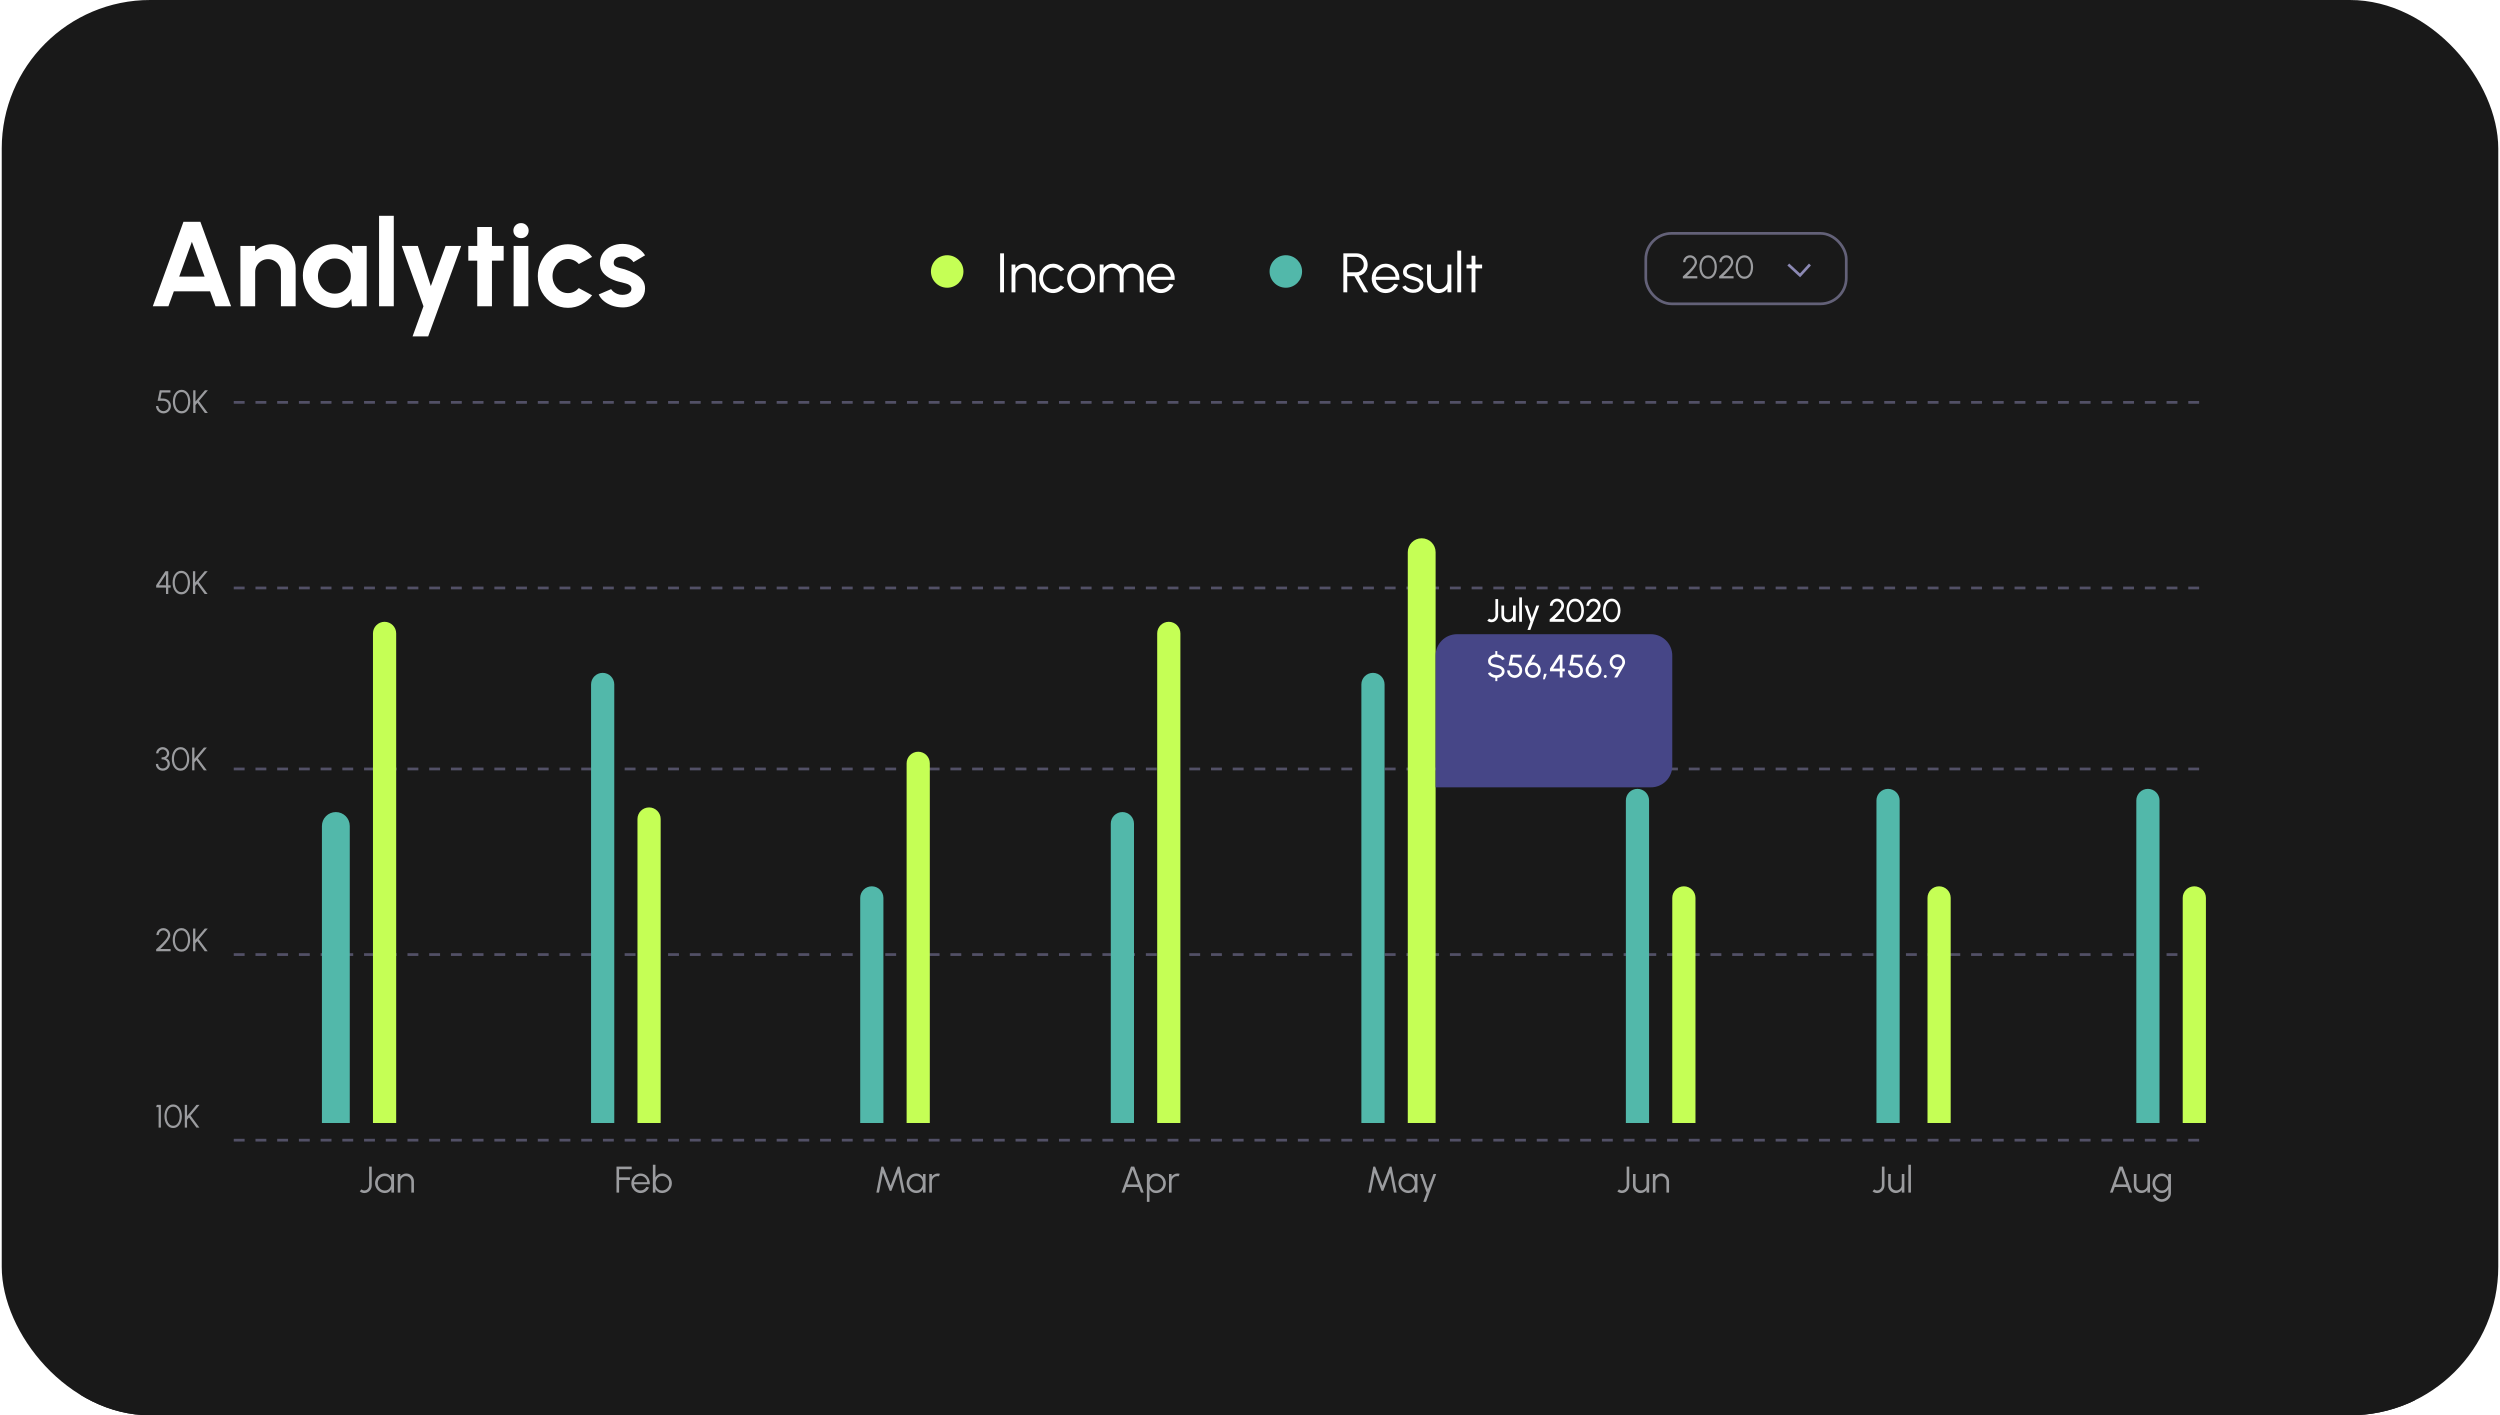 <svg width="431" height="244" viewBox="0 0 538 305" fill="none" xmlns="http://www.w3.org/2000/svg">
<g clip-path="url(#clip0_493_135)">
<rect width="538" height="305" rx="32" fill="#191919"/>
<rect x="17" y="31" width="503" height="287" rx="11.677" fill="#191919"/>
<path d="M39.156 47.8H42.809L49.426 66H46.059L44.889 62.776H37.089L35.919 66H32.552L39.156 47.8ZM38.246 59.604H43.719L40.976 52.103L38.246 59.604ZM63.337 57.784V66H60.165V58.616C60.165 58.105 60.039 57.641 59.788 57.225C59.537 56.8 59.199 56.467 58.774 56.224C58.358 55.973 57.895 55.847 57.383 55.847C56.872 55.847 56.404 55.973 55.979 56.224C55.563 56.467 55.23 56.8 54.978 57.225C54.736 57.641 54.614 58.105 54.614 58.616V66H51.442L51.429 53H54.601L54.614 54.157C55.056 53.689 55.585 53.321 56.2 53.052C56.816 52.775 57.478 52.636 58.189 52.636C59.134 52.636 59.996 52.87 60.776 53.338C61.556 53.797 62.176 54.417 62.635 55.197C63.103 55.968 63.337 56.831 63.337 57.784ZM75.475 53H78.647V66H75.475L75.332 64.388C74.977 64.969 74.505 65.441 73.915 65.805C73.335 66.16 72.646 66.338 71.848 66.338C70.886 66.338 69.985 66.156 69.144 65.792C68.304 65.428 67.563 64.925 66.921 64.284C66.289 63.643 65.79 62.902 65.426 62.061C65.071 61.22 64.893 60.319 64.893 59.357C64.893 58.43 65.062 57.559 65.4 56.744C65.747 55.929 66.228 55.214 66.843 54.599C67.459 53.984 68.169 53.503 68.975 53.156C69.781 52.809 70.648 52.636 71.575 52.636C72.433 52.636 73.2 52.827 73.876 53.208C74.561 53.589 75.142 54.075 75.618 54.664L75.475 53ZM71.77 63.283C72.446 63.283 73.044 63.114 73.564 62.776C74.084 62.438 74.492 61.983 74.786 61.411C75.081 60.83 75.228 60.193 75.228 59.5C75.228 58.798 75.081 58.161 74.786 57.589C74.492 57.008 74.08 56.549 73.551 56.211C73.031 55.873 72.438 55.704 71.77 55.704C71.103 55.704 70.492 55.877 69.937 56.224C69.391 56.562 68.954 57.017 68.624 57.589C68.304 58.161 68.143 58.798 68.143 59.5C68.143 60.202 68.308 60.839 68.637 61.411C68.967 61.983 69.404 62.438 69.95 62.776C70.505 63.114 71.112 63.283 71.77 63.283ZM81.314 66V46.5H84.486V66H81.314ZM95.64 53H99.007L91.896 72.5H88.529L90.882 66L86.202 53H89.673L92.468 61.658L95.64 53ZM108.163 56.172H105.641V66H102.469V56.172H100.545V53H102.469V48.918H105.641V53H108.163V56.172ZM110.31 53H113.482V66H110.31V53ZM111.922 51.323C111.454 51.323 111.06 51.171 110.739 50.868C110.418 50.556 110.258 50.166 110.258 49.698C110.258 49.239 110.418 48.853 110.739 48.541C111.06 48.229 111.45 48.073 111.909 48.073C112.368 48.073 112.754 48.229 113.066 48.541C113.387 48.853 113.547 49.239 113.547 49.698C113.547 50.166 113.391 50.556 113.079 50.868C112.767 51.171 112.381 51.323 111.922 51.323ZM124.362 62.087L127.222 63.634C126.624 64.449 125.875 65.103 124.973 65.597C124.072 66.091 123.088 66.338 122.022 66.338C120.826 66.338 119.734 66.03 118.746 65.415C117.767 64.8 116.983 63.976 116.393 62.945C115.813 61.905 115.522 60.757 115.522 59.5C115.522 58.547 115.691 57.658 116.029 56.835C116.367 56.003 116.831 55.275 117.42 54.651C118.018 54.018 118.712 53.524 119.5 53.169C120.289 52.814 121.13 52.636 122.022 52.636C123.088 52.636 124.072 52.883 124.973 53.377C125.875 53.871 126.624 54.534 127.222 55.366L124.362 56.9C124.059 56.553 123.699 56.285 123.283 56.094C122.876 55.903 122.456 55.808 122.022 55.808C121.398 55.808 120.835 55.981 120.332 56.328C119.83 56.666 119.431 57.117 119.136 57.68C118.842 58.235 118.694 58.841 118.694 59.5C118.694 60.15 118.842 60.757 119.136 61.32C119.431 61.875 119.83 62.321 120.332 62.659C120.835 62.997 121.398 63.166 122.022 63.166C122.473 63.166 122.902 63.071 123.309 62.88C123.717 62.681 124.068 62.416 124.362 62.087ZM133.391 66.234C132.715 66.191 132.061 66.056 131.428 65.831C130.804 65.597 130.249 65.281 129.764 64.882C129.279 64.483 128.906 64.007 128.646 63.452L131.324 62.308C131.428 62.481 131.597 62.668 131.831 62.867C132.065 63.058 132.342 63.218 132.663 63.348C132.992 63.478 133.352 63.543 133.742 63.543C134.071 63.543 134.383 63.5 134.678 63.413C134.981 63.318 135.224 63.175 135.406 62.984C135.597 62.793 135.692 62.546 135.692 62.243C135.692 61.922 135.579 61.675 135.354 61.502C135.137 61.32 134.86 61.186 134.522 61.099C134.193 61.004 133.872 60.917 133.56 60.839C132.737 60.674 131.97 60.419 131.259 60.072C130.557 59.725 129.989 59.279 129.556 58.733C129.131 58.178 128.919 57.511 128.919 56.731C128.919 55.873 129.144 55.132 129.595 54.508C130.054 53.884 130.648 53.403 131.376 53.065C132.113 52.727 132.906 52.558 133.755 52.558C134.786 52.558 135.731 52.775 136.589 53.208C137.456 53.633 138.14 54.235 138.643 55.015L136.134 56.497C136.013 56.289 135.844 56.098 135.627 55.925C135.41 55.743 135.163 55.596 134.886 55.483C134.609 55.362 134.318 55.292 134.015 55.275C133.625 55.258 133.27 55.292 132.949 55.379C132.628 55.466 132.368 55.613 132.169 55.821C131.978 56.029 131.883 56.306 131.883 56.653C131.883 56.982 132.013 57.229 132.273 57.394C132.533 57.55 132.845 57.671 133.209 57.758C133.582 57.845 133.937 57.94 134.275 58.044C135.038 58.295 135.753 58.603 136.42 58.967C137.096 59.331 137.638 59.777 138.045 60.306C138.452 60.835 138.647 61.467 138.63 62.204C138.63 63.045 138.379 63.781 137.876 64.414C137.373 65.038 136.723 65.515 135.926 65.844C135.137 66.173 134.292 66.303 133.391 66.234Z" fill="white"/>
<rect x="354.292" y="50.292" width="43.204" height="15.18" rx="5.546" stroke="#AEABD8" stroke-opacity="0.5" stroke-width="0.584"/>
<path d="M362.28 60V59.566C362.472 59.388 362.682 59.194 362.911 58.984C363.14 58.772 363.366 58.553 363.59 58.329C363.817 58.102 364.024 57.88 364.21 57.66C364.397 57.438 364.547 57.229 364.659 57.033C364.773 56.834 364.83 56.659 364.83 56.508C364.83 56.323 364.785 56.155 364.694 56.003C364.605 55.849 364.485 55.726 364.333 55.635C364.184 55.542 364.017 55.495 363.832 55.495C363.648 55.495 363.478 55.542 363.324 55.635C363.172 55.726 363.051 55.849 362.96 56.003C362.869 56.155 362.823 56.323 362.823 56.508H362.333C362.333 56.227 362.401 55.974 362.536 55.747C362.674 55.521 362.856 55.341 363.082 55.208C363.309 55.072 363.559 55.005 363.832 55.005C364.105 55.005 364.354 55.072 364.578 55.208C364.805 55.343 364.985 55.524 365.118 55.751C365.253 55.977 365.321 56.23 365.321 56.508C365.321 56.673 365.276 56.855 365.188 57.054C365.101 57.25 364.983 57.455 364.834 57.667C364.684 57.877 364.516 58.09 364.329 58.305C364.143 58.519 363.948 58.73 363.744 58.935C363.541 59.138 363.344 59.33 363.152 59.51H365.394V60H362.28ZM367.731 60.091C367.437 60.091 367.174 60.026 366.943 59.895C366.712 59.762 366.514 59.578 366.351 59.345C366.187 59.111 366.063 58.842 365.976 58.536C365.892 58.227 365.85 57.898 365.85 57.548C365.85 57.198 365.892 56.868 365.976 56.56C366.063 56.252 366.187 55.982 366.351 55.751C366.514 55.517 366.712 55.335 366.943 55.204C367.174 55.071 367.437 55.005 367.731 55.005C368.023 55.005 368.285 55.071 368.516 55.204C368.747 55.335 368.943 55.517 369.104 55.751C369.265 55.982 369.388 56.252 369.472 56.56C369.559 56.868 369.602 57.198 369.602 57.548C369.602 57.898 369.559 58.227 369.472 58.536C369.388 58.842 369.265 59.111 369.104 59.345C368.943 59.578 368.747 59.762 368.516 59.895C368.285 60.026 368.023 60.091 367.731 60.091ZM367.731 59.601C368.039 59.601 368.297 59.506 368.505 59.317C368.715 59.128 368.873 58.878 368.978 58.567C369.083 58.254 369.136 57.915 369.136 57.548C369.136 57.16 369.081 56.812 368.971 56.504C368.864 56.193 368.705 55.948 368.495 55.768C368.287 55.586 368.032 55.495 367.731 55.495C367.493 55.495 367.285 55.55 367.108 55.66C366.93 55.77 366.783 55.92 366.666 56.112C366.549 56.303 366.462 56.523 366.403 56.77C366.345 57.015 366.316 57.275 366.316 57.548C366.316 57.917 366.37 58.258 366.477 58.571C366.584 58.881 366.743 59.131 366.953 59.32C367.164 59.507 367.423 59.601 367.731 59.601ZM370.094 60V59.566C370.285 59.388 370.495 59.194 370.724 58.984C370.953 58.772 371.179 58.553 371.404 58.329C371.63 58.102 371.837 57.88 372.024 57.66C372.211 57.438 372.36 57.229 372.472 57.033C372.587 56.834 372.644 56.659 372.644 56.508C372.644 56.323 372.598 56.155 372.507 56.003C372.418 55.849 372.298 55.726 372.146 55.635C371.997 55.542 371.83 55.495 371.645 55.495C371.461 55.495 371.292 55.542 371.137 55.635C370.986 55.726 370.864 55.849 370.773 56.003C370.682 56.155 370.637 56.323 370.637 56.508H370.146C370.146 56.227 370.214 55.974 370.349 55.747C370.487 55.521 370.669 55.341 370.896 55.208C371.122 55.072 371.372 55.005 371.645 55.005C371.919 55.005 372.167 55.072 372.392 55.208C372.618 55.343 372.798 55.524 372.931 55.751C373.066 55.977 373.134 56.23 373.134 56.508C373.134 56.673 373.09 56.855 373.001 57.054C372.915 57.25 372.797 57.455 372.647 57.667C372.498 57.877 372.33 58.09 372.143 58.305C371.956 58.519 371.761 58.73 371.558 58.935C371.355 59.138 371.157 59.33 370.966 59.51H373.208V60H370.094ZM375.544 60.091C375.25 60.091 374.987 60.026 374.756 59.895C374.525 59.762 374.328 59.578 374.164 59.345C374.001 59.111 373.876 58.842 373.789 58.536C373.705 58.227 373.663 57.898 373.663 57.548C373.663 57.198 373.705 56.868 373.789 56.56C373.876 56.252 374.001 55.982 374.164 55.751C374.328 55.517 374.525 55.335 374.756 55.204C374.987 55.071 375.25 55.005 375.544 55.005C375.836 55.005 376.098 55.071 376.329 55.204C376.56 55.335 376.756 55.517 376.918 55.751C377.079 55.982 377.201 56.252 377.285 56.56C377.372 56.868 377.415 57.198 377.415 57.548C377.415 57.898 377.372 58.227 377.285 58.536C377.201 58.842 377.079 59.111 376.918 59.345C376.756 59.578 376.56 59.762 376.329 59.895C376.098 60.026 375.836 60.091 375.544 60.091ZM375.544 59.601C375.853 59.601 376.111 59.506 376.319 59.317C376.529 59.128 376.686 58.878 376.792 58.567C376.897 58.254 376.949 57.915 376.949 57.548C376.949 57.16 376.894 56.812 376.784 56.504C376.677 56.193 376.518 55.948 376.308 55.768C376.1 55.586 375.846 55.495 375.544 55.495C375.306 55.495 375.098 55.55 374.921 55.66C374.743 55.77 374.596 55.92 374.48 56.112C374.363 56.303 374.275 56.523 374.217 56.77C374.158 57.015 374.129 57.275 374.129 57.548C374.129 57.917 374.183 58.258 374.29 58.571C374.398 58.881 374.557 59.131 374.767 59.32C374.977 59.507 375.236 59.601 375.544 59.601Z" fill="#9B9C9F"/>
<path d="M385 57.006L387.53 59.341L389.671 57.006" stroke="#8C89B4" stroke-width="0.584"/>
<path d="M207.248 58.503C207.248 60.438 205.68 62.006 203.745 62.006C201.811 62.006 200.242 60.438 200.242 58.503C200.242 56.568 201.811 55 203.745 55C205.68 55 207.248 56.568 207.248 58.503Z" fill="#C5FF55"/>
<path d="M280.225 58.503C280.225 60.438 278.656 62.006 276.722 62.006C274.787 62.006 273.219 60.438 273.219 58.503C273.219 56.568 274.787 55 276.722 55C278.656 55 280.225 56.568 280.225 58.503Z" fill="#52B8AA"/>
<path d="M215.15 63V54.6H215.99V63H215.15ZM222.839 59.286V63H221.999V59.454C221.999 59.126 221.919 58.828 221.759 58.56C221.599 58.292 221.385 58.078 221.117 57.918C220.849 57.758 220.551 57.678 220.223 57.678C219.899 57.678 219.601 57.758 219.329 57.918C219.061 58.078 218.847 58.292 218.687 58.56C218.527 58.828 218.447 59.126 218.447 59.454V63H217.607V57H218.447V57.828C218.659 57.524 218.935 57.282 219.275 57.102C219.615 56.922 219.985 56.832 220.385 56.832C220.837 56.832 221.249 56.942 221.621 57.162C221.993 57.382 222.289 57.678 222.509 58.05C222.729 58.422 222.839 58.834 222.839 59.286ZM228.207 61.494L228.957 61.902C228.685 62.282 228.339 62.586 227.919 62.814C227.503 63.042 227.051 63.156 226.563 63.156C226.011 63.156 225.507 63.014 225.051 62.73C224.599 62.446 224.237 62.066 223.965 61.59C223.697 61.11 223.563 60.58 223.563 60C223.563 59.56 223.641 59.15 223.797 58.77C223.953 58.386 224.167 58.05 224.439 57.762C224.715 57.47 225.035 57.242 225.399 57.078C225.763 56.914 226.151 56.832 226.563 56.832C227.051 56.832 227.503 56.946 227.919 57.174C228.339 57.402 228.685 57.708 228.957 58.092L228.207 58.494C227.999 58.23 227.749 58.028 227.457 57.888C227.165 57.744 226.867 57.672 226.563 57.672C226.159 57.672 225.793 57.78 225.465 57.996C225.137 58.208 224.877 58.49 224.685 58.842C224.497 59.194 224.403 59.58 224.403 60C224.403 60.42 224.499 60.806 224.691 61.158C224.887 61.51 225.149 61.792 225.477 62.004C225.805 62.212 226.167 62.316 226.563 62.316C226.891 62.316 227.199 62.24 227.487 62.088C227.775 61.936 228.015 61.738 228.207 61.494ZM232.598 63.156C232.046 63.156 231.542 63.014 231.086 62.73C230.634 62.446 230.272 62.066 230 61.59C229.732 61.11 229.598 60.58 229.598 60C229.598 59.56 229.676 59.15 229.832 58.77C229.988 58.386 230.202 58.05 230.474 57.762C230.75 57.47 231.07 57.242 231.434 57.078C231.798 56.914 232.186 56.832 232.598 56.832C233.15 56.832 233.652 56.974 234.104 57.258C234.56 57.542 234.922 57.924 235.19 58.404C235.462 58.884 235.598 59.416 235.598 60C235.598 60.436 235.52 60.844 235.364 61.224C235.208 61.604 234.992 61.94 234.716 62.232C234.444 62.52 234.126 62.746 233.762 62.91C233.402 63.074 233.014 63.156 232.598 63.156ZM232.598 62.316C233.006 62.316 233.372 62.21 233.696 61.998C234.024 61.782 234.282 61.498 234.47 61.146C234.662 60.794 234.758 60.412 234.758 60C234.758 59.58 234.662 59.194 234.47 58.842C234.278 58.486 234.018 58.202 233.69 57.99C233.366 57.778 233.002 57.672 232.598 57.672C232.19 57.672 231.822 57.78 231.494 57.996C231.17 58.208 230.912 58.49 230.72 58.842C230.532 59.194 230.438 59.58 230.438 60C230.438 60.432 230.536 60.824 230.732 61.176C230.928 61.524 231.19 61.802 231.518 62.01C231.846 62.214 232.206 62.316 232.598 62.316ZM236.615 63V57H237.455V57.828C237.671 57.524 237.947 57.282 238.283 57.102C238.619 56.922 238.987 56.832 239.387 56.832C239.839 56.832 240.253 56.944 240.629 57.168C241.005 57.388 241.299 57.682 241.511 58.05C241.723 57.682 242.015 57.388 242.387 57.168C242.759 56.944 243.171 56.832 243.623 56.832C244.075 56.832 244.487 56.942 244.859 57.162C245.231 57.382 245.527 57.678 245.747 58.05C245.967 58.422 246.077 58.834 246.077 59.286V63H245.237V59.472C245.237 59.152 245.159 58.856 245.003 58.584C244.847 58.312 244.637 58.094 244.373 57.93C244.113 57.762 243.823 57.678 243.503 57.678C243.183 57.678 242.891 57.756 242.627 57.912C242.367 58.064 242.159 58.276 242.003 58.548C241.847 58.816 241.769 59.124 241.769 59.472V63H240.929V59.472C240.929 59.124 240.851 58.816 240.695 58.548C240.539 58.276 240.329 58.064 240.065 57.912C239.801 57.756 239.509 57.678 239.189 57.678C238.873 57.678 238.583 57.762 238.319 57.93C238.055 58.094 237.845 58.312 237.689 58.584C237.533 58.856 237.455 59.152 237.455 59.472V63H236.615ZM249.801 63.156C249.249 63.156 248.745 63.014 248.289 62.73C247.837 62.446 247.475 62.066 247.203 61.59C246.935 61.11 246.801 60.58 246.801 60C246.801 59.56 246.879 59.15 247.035 58.77C247.191 58.386 247.405 58.05 247.677 57.762C247.953 57.47 248.273 57.242 248.637 57.078C249.001 56.914 249.389 56.832 249.801 56.832C250.245 56.832 250.653 56.92 251.025 57.096C251.401 57.272 251.723 57.518 251.991 57.834C252.263 58.15 252.467 58.52 252.603 58.944C252.743 59.368 252.801 59.826 252.777 60.318H247.689C247.737 60.698 247.857 61.038 248.049 61.338C248.245 61.638 248.493 61.876 248.793 62.052C249.097 62.224 249.433 62.312 249.801 62.316C250.201 62.316 250.561 62.212 250.881 62.004C251.205 61.796 251.465 61.51 251.661 61.146L252.513 61.344C252.273 61.876 251.911 62.312 251.427 62.652C250.943 62.988 250.401 63.156 249.801 63.156ZM247.665 59.64H251.931C251.903 59.268 251.789 58.928 251.589 58.62C251.393 58.308 251.139 58.06 250.827 57.876C250.515 57.688 250.173 57.594 249.801 57.594C249.429 57.594 249.089 57.686 248.781 57.87C248.473 58.05 248.221 58.296 248.025 58.608C247.829 58.916 247.709 59.26 247.665 59.64Z" fill="white"/>
<path d="M289.118 63V54.6H291.968C292.416 54.6 292.82 54.71 293.18 54.93C293.54 55.146 293.826 55.44 294.038 55.812C294.25 56.18 294.356 56.594 294.356 57.054C294.356 57.466 294.272 57.84 294.104 58.176C293.936 58.512 293.706 58.79 293.414 59.01C293.126 59.23 292.8 59.376 292.436 59.448L294.488 63H293.516L291.494 59.514H289.958V63H289.118ZM289.958 58.674H291.896C292.192 58.674 292.462 58.602 292.706 58.458C292.954 58.31 293.15 58.112 293.294 57.864C293.442 57.612 293.516 57.328 293.516 57.012C293.516 56.696 293.442 56.414 293.294 56.166C293.15 55.914 292.954 55.716 292.706 55.572C292.462 55.424 292.192 55.35 291.896 55.35H289.958V58.674ZM298.227 63.156C297.675 63.156 297.171 63.014 296.715 62.73C296.263 62.446 295.901 62.066 295.629 61.59C295.361 61.11 295.227 60.58 295.227 60C295.227 59.56 295.305 59.15 295.461 58.77C295.617 58.386 295.831 58.05 296.103 57.762C296.379 57.47 296.699 57.242 297.063 57.078C297.427 56.914 297.815 56.832 298.227 56.832C298.671 56.832 299.079 56.92 299.451 57.096C299.827 57.272 300.149 57.518 300.417 57.834C300.689 58.15 300.893 58.52 301.029 58.944C301.169 59.368 301.227 59.826 301.203 60.318H296.115C296.163 60.698 296.283 61.038 296.475 61.338C296.671 61.638 296.919 61.876 297.219 62.052C297.523 62.224 297.859 62.312 298.227 62.316C298.627 62.316 298.987 62.212 299.307 62.004C299.631 61.796 299.891 61.51 300.087 61.146L300.939 61.344C300.699 61.876 300.337 62.312 299.853 62.652C299.369 62.988 298.827 63.156 298.227 63.156ZM296.091 59.64H300.357C300.329 59.268 300.215 58.928 300.015 58.62C299.819 58.308 299.565 58.06 299.253 57.876C298.941 57.688 298.599 57.594 298.227 57.594C297.855 57.594 297.515 57.686 297.207 57.87C296.899 58.05 296.647 58.296 296.451 58.608C296.255 58.916 296.135 59.26 296.091 59.64ZM304.097 63.114C303.769 63.106 303.449 63.046 303.137 62.934C302.825 62.822 302.553 62.67 302.321 62.478C302.089 62.286 301.923 62.068 301.823 61.824L302.549 61.512C302.613 61.668 302.731 61.812 302.903 61.944C303.079 62.072 303.279 62.176 303.503 62.256C303.727 62.332 303.949 62.37 304.169 62.37C304.413 62.37 304.641 62.33 304.853 62.25C305.065 62.17 305.237 62.056 305.369 61.908C305.505 61.756 305.573 61.578 305.573 61.374C305.573 61.154 305.501 60.982 305.357 60.858C305.213 60.73 305.031 60.63 304.811 60.558C304.591 60.482 304.365 60.41 304.133 60.342C303.709 60.226 303.335 60.098 303.011 59.958C302.687 59.818 302.433 59.64 302.249 59.424C302.069 59.204 301.979 58.922 301.979 58.578C301.979 58.214 302.081 57.9 302.285 57.636C302.493 57.368 302.763 57.162 303.095 57.018C303.431 56.87 303.789 56.796 304.169 56.796C304.657 56.796 305.101 56.902 305.501 57.114C305.905 57.326 306.197 57.608 306.377 57.96L305.699 58.362C305.627 58.198 305.513 58.056 305.357 57.936C305.201 57.816 305.023 57.722 304.823 57.654C304.627 57.586 304.427 57.55 304.223 57.546C303.967 57.542 303.729 57.58 303.509 57.66C303.289 57.736 303.111 57.85 302.975 58.002C302.843 58.154 302.777 58.34 302.777 58.56C302.777 58.78 302.843 58.948 302.975 59.064C303.107 59.176 303.285 59.268 303.509 59.34C303.737 59.408 303.993 59.488 304.277 59.58C304.641 59.696 304.983 59.828 305.303 59.976C305.623 60.124 305.881 60.308 306.077 60.528C306.273 60.748 306.369 61.026 306.365 61.362C306.365 61.722 306.257 62.036 306.041 62.304C305.825 62.572 305.545 62.778 305.201 62.922C304.857 63.062 304.489 63.126 304.097 63.114ZM307.16 60.702V57H308V60.534C308 60.862 308.08 61.16 308.24 61.428C308.4 61.696 308.614 61.91 308.882 62.07C309.154 62.23 309.452 62.31 309.776 62.31C310.104 62.31 310.4 62.23 310.664 62.07C310.932 61.91 311.146 61.696 311.306 61.428C311.466 61.16 311.546 60.862 311.546 60.534V57H312.386L312.392 63H311.552L311.546 62.16C311.334 62.464 311.058 62.706 310.718 62.886C310.382 63.066 310.014 63.156 309.614 63.156C309.162 63.156 308.75 63.046 308.378 62.826C308.006 62.606 307.71 62.31 307.49 61.938C307.27 61.566 307.16 61.154 307.16 60.702ZM313.669 63V54H314.509V63H313.669ZM319.02 57.84H317.586L317.58 63H316.74L316.746 57.84H315.66V57H316.746L316.74 55.116H317.58L317.586 57H319.02V57.84Z" fill="white"/>
<line x1="50" y1="126.708" x2="475" y2="126.708" stroke="#8C89B4" stroke-opacity="0.5" stroke-width="0.584" stroke-dasharray="2.34 2.34"/>
<line x1="50" y1="86.708" x2="475" y2="86.708" stroke="#8C89B4" stroke-opacity="0.5" stroke-width="0.584" stroke-dasharray="2.34 2.34"/>
<line x1="50" y1="165.708" x2="475" y2="165.708" stroke="#8C89B4" stroke-opacity="0.5" stroke-width="0.584" stroke-dasharray="2.34 2.34"/>
<line x1="50" y1="205.708" x2="475" y2="205.708" stroke="#8C89B4" stroke-opacity="0.5" stroke-width="0.584" stroke-dasharray="2.34 2.34"/>
<line x1="50" y1="245.708" x2="475" y2="245.708" stroke="#8C89B4" stroke-opacity="0.5" stroke-width="0.584" stroke-dasharray="2.34 2.34"/>
<path d="M34.853 89.091C34.554 89.091 34.282 89.019 34.037 88.874C33.794 88.729 33.601 88.535 33.459 88.292C33.316 88.047 33.245 87.779 33.245 87.487H33.736C33.736 87.69 33.786 87.877 33.886 88.047C33.987 88.215 34.121 88.35 34.289 88.45C34.46 88.55 34.648 88.601 34.853 88.601C35.056 88.601 35.242 88.55 35.41 88.45C35.578 88.35 35.712 88.215 35.813 88.047C35.916 87.877 35.967 87.69 35.967 87.487C35.967 87.281 35.918 87.094 35.82 86.926C35.724 86.756 35.587 86.62 35.41 86.52C35.235 86.417 35.026 86.366 34.783 86.366H33.592L34.054 84.096H36.349V84.586H34.45L34.194 85.875L34.766 85.879C35.099 85.883 35.392 85.955 35.645 86.093C35.899 86.23 36.098 86.419 36.24 86.66C36.385 86.898 36.458 87.174 36.458 87.487C36.458 87.706 36.415 87.913 36.331 88.107C36.25 88.301 36.134 88.472 35.985 88.622C35.837 88.769 35.667 88.884 35.473 88.969C35.282 89.05 35.075 89.091 34.853 89.091ZM38.758 89.091C38.464 89.091 38.202 89.026 37.97 88.895C37.739 88.762 37.542 88.579 37.378 88.345C37.215 88.111 37.09 87.842 37.004 87.536C36.919 87.228 36.877 86.898 36.877 86.548C36.877 86.198 36.919 85.868 37.004 85.56C37.09 85.252 37.215 84.982 37.378 84.751C37.542 84.517 37.739 84.335 37.97 84.204C38.202 84.071 38.464 84.005 38.758 84.005C39.05 84.005 39.312 84.071 39.543 84.204C39.774 84.335 39.971 84.517 40.132 84.751C40.293 84.982 40.415 85.252 40.499 85.56C40.586 85.868 40.629 86.198 40.629 86.548C40.629 86.898 40.586 87.228 40.499 87.536C40.415 87.842 40.293 88.111 40.132 88.345C39.971 88.579 39.774 88.762 39.543 88.895C39.312 89.026 39.05 89.091 38.758 89.091ZM38.758 88.601C39.067 88.601 39.325 88.506 39.533 88.317C39.743 88.128 39.901 87.878 40.006 87.567C40.111 87.254 40.163 86.915 40.163 86.548C40.163 86.16 40.108 85.812 39.998 85.504C39.891 85.193 39.732 84.948 39.522 84.768C39.314 84.586 39.06 84.495 38.758 84.495C38.52 84.495 38.312 84.55 38.135 84.66C37.958 84.77 37.81 84.92 37.694 85.112C37.577 85.303 37.489 85.523 37.431 85.77C37.373 86.015 37.343 86.275 37.343 86.548C37.343 86.917 37.397 87.258 37.504 87.571C37.612 87.881 37.771 88.131 37.981 88.32C38.191 88.507 38.45 88.601 38.758 88.601ZM44.41 89H43.776L42.168 86.797L41.752 87.297V89H41.261V84.096H41.752V86.534L43.794 84.096H44.435L42.491 86.411L44.41 89Z" fill="#9B9C9F"/>
<path d="M35.396 128V126.623H33.28V126.126L35.27 123.096H35.886V126.133H36.401V126.623H35.886V128H35.396ZM33.862 126.126L35.396 126.133L35.386 123.796L33.862 126.126ZM38.704 128.091C38.41 128.091 38.147 128.026 37.916 127.895C37.684 127.762 37.487 127.578 37.324 127.345C37.16 127.111 37.035 126.842 36.949 126.536C36.865 126.227 36.823 125.898 36.823 125.548C36.823 125.198 36.865 124.868 36.949 124.56C37.035 124.252 37.16 123.982 37.324 123.751C37.487 123.517 37.684 123.335 37.916 123.204C38.147 123.071 38.41 123.005 38.704 123.005C38.996 123.005 39.257 123.071 39.488 123.204C39.72 123.335 39.916 123.517 40.077 123.751C40.238 123.982 40.361 124.252 40.445 124.56C40.531 124.868 40.574 125.198 40.574 125.548C40.574 125.898 40.531 126.227 40.445 126.536C40.361 126.842 40.238 127.111 40.077 127.345C39.916 127.578 39.72 127.762 39.488 127.895C39.257 128.026 38.996 128.091 38.704 128.091ZM38.704 127.601C39.012 127.601 39.27 127.506 39.478 127.317C39.688 127.128 39.846 126.878 39.951 126.567C40.056 126.254 40.108 125.915 40.108 125.548C40.108 125.16 40.054 124.812 39.944 124.504C39.836 124.193 39.678 123.948 39.467 123.768C39.26 123.586 39.005 123.495 38.704 123.495C38.465 123.495 38.258 123.55 38.08 123.66C37.903 123.77 37.756 123.92 37.639 124.112C37.522 124.303 37.434 124.523 37.376 124.77C37.318 125.015 37.288 125.275 37.288 125.548C37.288 125.917 37.342 126.258 37.45 126.571C37.557 126.881 37.716 127.131 37.926 127.32C38.136 127.507 38.395 127.601 38.704 127.601ZM44.355 128H43.721L42.114 125.797L41.697 126.298V128H41.206V123.096H41.697V125.534L43.739 123.096H44.38L42.436 125.411L44.355 128Z" fill="#9B9C9F"/>
<path d="M34.72 166.091C34.421 166.091 34.158 166.026 33.932 165.895C33.705 165.762 33.528 165.584 33.399 165.362C33.273 165.141 33.21 164.895 33.21 164.627H33.701C33.701 164.804 33.742 164.968 33.823 165.117C33.907 165.264 34.025 165.382 34.177 165.471C34.329 165.557 34.51 165.601 34.72 165.601C34.898 165.601 35.063 165.557 35.217 165.471C35.374 165.382 35.5 165.264 35.596 165.117C35.694 164.968 35.743 164.804 35.743 164.627C35.743 164.405 35.687 164.22 35.575 164.073C35.463 163.924 35.309 163.813 35.112 163.741C34.916 163.666 34.692 163.628 34.44 163.628V163.222C34.788 163.222 35.067 163.149 35.277 163.001C35.489 162.852 35.596 162.634 35.596 162.346C35.596 162.19 35.553 162.047 35.466 161.919C35.382 161.791 35.271 161.688 35.133 161.611C34.998 161.531 34.852 161.492 34.695 161.492C34.539 161.492 34.388 161.531 34.244 161.611C34.101 161.688 33.984 161.791 33.893 161.919C33.804 162.047 33.76 162.19 33.76 162.346H33.27C33.27 162.162 33.308 161.989 33.385 161.828C33.462 161.664 33.568 161.521 33.701 161.397C33.834 161.273 33.986 161.176 34.156 161.106C34.327 161.036 34.505 161.001 34.692 161.001C34.937 161.001 35.165 161.062 35.375 161.183C35.587 161.305 35.759 161.467 35.89 161.67C36.021 161.873 36.086 162.099 36.086 162.346C36.086 162.587 36.024 162.804 35.901 162.998C35.777 163.192 35.61 163.328 35.4 163.408C35.582 163.469 35.735 163.561 35.858 163.685C35.982 163.806 36.076 163.947 36.139 164.108C36.202 164.27 36.233 164.442 36.233 164.627C36.233 164.895 36.163 165.141 36.023 165.362C35.883 165.584 35.697 165.762 35.466 165.895C35.237 166.026 34.989 166.091 34.72 166.091ZM38.533 166.091C38.239 166.091 37.976 166.026 37.745 165.895C37.513 165.762 37.316 165.578 37.153 165.345C36.989 165.111 36.864 164.842 36.778 164.536C36.694 164.227 36.652 163.898 36.652 163.548C36.652 163.198 36.694 162.868 36.778 162.56C36.864 162.252 36.989 161.982 37.153 161.751C37.316 161.517 37.513 161.335 37.745 161.204C37.976 161.071 38.239 161.005 38.533 161.005C38.825 161.005 39.086 161.071 39.317 161.204C39.549 161.335 39.745 161.517 39.906 161.751C40.067 161.982 40.19 162.252 40.274 162.56C40.36 162.868 40.403 163.198 40.403 163.548C40.403 163.898 40.36 164.227 40.274 164.536C40.19 164.842 40.067 165.111 39.906 165.345C39.745 165.578 39.549 165.762 39.317 165.895C39.086 166.026 38.825 166.091 38.533 166.091ZM38.533 165.601C38.841 165.601 39.099 165.506 39.307 165.317C39.517 165.128 39.675 164.878 39.78 164.567C39.885 164.254 39.937 163.915 39.937 163.548C39.937 163.16 39.883 162.812 39.773 162.504C39.665 162.193 39.507 161.948 39.296 161.768C39.089 161.586 38.834 161.495 38.533 161.495C38.294 161.495 38.087 161.55 37.909 161.66C37.732 161.77 37.585 161.92 37.468 162.112C37.351 162.303 37.264 162.523 37.205 162.77C37.147 163.015 37.117 163.275 37.117 163.548C37.117 163.917 37.171 164.258 37.279 164.571C37.386 164.881 37.545 165.131 37.755 165.32C37.965 165.507 38.224 165.601 38.533 165.601ZM44.184 166H43.55L41.943 163.797L41.526 164.298V166H41.035V161.096H41.526V163.534L43.568 161.096H44.209L42.265 163.411L44.184 166Z" fill="#9B9C9F"/>
<path d="M33.28 205V204.566C33.472 204.388 33.682 204.194 33.911 203.984C34.14 203.772 34.366 203.553 34.59 203.329C34.817 203.103 35.024 202.88 35.21 202.66C35.397 202.438 35.547 202.229 35.659 202.033C35.773 201.834 35.83 201.659 35.83 201.508C35.83 201.323 35.785 201.155 35.694 201.003C35.605 200.849 35.485 200.726 35.333 200.635C35.184 200.542 35.017 200.495 34.832 200.495C34.648 200.495 34.478 200.542 34.324 200.635C34.172 200.726 34.051 200.849 33.96 201.003C33.869 201.155 33.823 201.323 33.823 201.508H33.333C33.333 201.227 33.401 200.974 33.536 200.747C33.674 200.521 33.856 200.341 34.082 200.208C34.309 200.072 34.559 200.005 34.832 200.005C35.105 200.005 35.354 200.072 35.578 200.208C35.805 200.343 35.985 200.524 36.118 200.751C36.253 200.977 36.321 201.23 36.321 201.508C36.321 201.673 36.276 201.855 36.188 202.054C36.101 202.25 35.983 202.454 35.834 202.667C35.684 202.877 35.516 203.09 35.33 203.305C35.143 203.519 34.948 203.73 34.745 203.935C34.541 204.138 34.344 204.33 34.153 204.51H36.394V205H33.28ZM38.731 205.091C38.437 205.091 38.174 205.026 37.943 204.895C37.712 204.762 37.514 204.578 37.351 204.345C37.188 204.111 37.062 203.842 36.976 203.536C36.892 203.227 36.85 202.898 36.85 202.548C36.85 202.198 36.892 201.868 36.976 201.56C37.062 201.252 37.188 200.982 37.351 200.751C37.514 200.517 37.712 200.335 37.943 200.204C38.174 200.071 38.437 200.005 38.731 200.005C39.023 200.005 39.285 200.071 39.516 200.204C39.747 200.335 39.943 200.517 40.104 200.751C40.265 200.982 40.388 201.252 40.472 201.56C40.559 201.868 40.602 202.198 40.602 202.548C40.602 202.898 40.559 203.227 40.472 203.536C40.388 203.842 40.265 204.111 40.104 204.345C39.943 204.578 39.747 204.762 39.516 204.895C39.285 205.026 39.023 205.091 38.731 205.091ZM38.731 204.601C39.039 204.601 39.297 204.506 39.505 204.317C39.715 204.128 39.873 203.878 39.978 203.567C40.083 203.254 40.136 202.915 40.136 202.548C40.136 202.16 40.081 201.812 39.971 201.504C39.864 201.193 39.705 200.948 39.495 200.768C39.287 200.586 39.032 200.495 38.731 200.495C38.493 200.495 38.285 200.55 38.108 200.66C37.93 200.77 37.783 200.92 37.666 201.112C37.549 201.303 37.462 201.523 37.404 201.77C37.345 202.015 37.316 202.275 37.316 202.548C37.316 202.917 37.37 203.258 37.477 203.571C37.584 203.881 37.743 204.131 37.953 204.32C38.164 204.507 38.423 204.601 38.731 204.601ZM44.383 205H43.749L42.141 202.797L41.724 203.298V205H41.234V200.096H41.724V202.534L43.766 200.096H44.407L42.463 202.411L44.383 205Z" fill="#9B9C9F"/>
<path d="M33.806 243V238.586H33.28L33.42 238.096H34.296V243H33.806ZM36.945 243.091C36.651 243.091 36.388 243.026 36.157 242.895C35.926 242.762 35.729 242.578 35.565 242.345C35.402 242.111 35.277 241.842 35.19 241.536C35.106 241.227 35.064 240.898 35.064 240.548C35.064 240.198 35.106 239.868 35.19 239.56C35.277 239.252 35.402 238.982 35.565 238.751C35.729 238.517 35.926 238.335 36.157 238.204C36.388 238.071 36.651 238.005 36.945 238.005C37.237 238.005 37.499 238.071 37.73 238.204C37.961 238.335 38.157 238.517 38.319 238.751C38.48 238.982 38.602 239.252 38.686 239.56C38.773 239.868 38.816 240.198 38.816 240.548C38.816 240.898 38.773 241.227 38.686 241.536C38.602 241.842 38.48 242.111 38.319 242.345C38.157 242.578 37.961 242.762 37.73 242.895C37.499 243.026 37.237 243.091 36.945 243.091ZM36.945 242.601C37.254 242.601 37.512 242.506 37.72 242.317C37.93 242.128 38.087 241.878 38.193 241.567C38.298 241.254 38.35 240.915 38.35 240.548C38.35 240.16 38.295 239.812 38.185 239.504C38.078 239.193 37.919 238.948 37.709 238.768C37.501 238.586 37.247 238.495 36.945 238.495C36.707 238.495 36.499 238.55 36.322 238.66C36.144 238.77 35.997 238.92 35.88 239.112C35.764 239.303 35.676 239.523 35.618 239.77C35.559 240.015 35.53 240.275 35.53 240.548C35.53 240.917 35.584 241.258 35.691 241.571C35.799 241.881 35.958 242.131 36.168 242.32C36.378 242.507 36.637 242.601 36.945 242.601ZM42.597 243H41.963L40.355 240.797L39.938 241.298V243H39.448V238.096H39.938V240.534L41.981 238.096H42.622L40.678 240.411L42.597 243Z" fill="#9B9C9F"/>
<path d="M78.16 257.104C77.979 257.104 77.801 257.073 77.628 257.012C77.457 256.953 77.301 256.863 77.16 256.74L77.516 256.308C77.601 256.38 77.699 256.437 77.808 256.48C77.917 256.523 78.035 256.544 78.16 256.544C78.347 256.544 78.516 256.495 78.668 256.396C78.82 256.295 78.941 256.164 79.032 256.004C79.125 255.841 79.172 255.668 79.172 255.484V251.4H79.732V255.484C79.732 255.772 79.661 256.039 79.52 256.284C79.379 256.529 79.189 256.728 78.952 256.88C78.715 257.029 78.451 257.104 78.16 257.104ZM83.979 253H84.539V257H83.979L83.959 256.256C83.828 256.509 83.646 256.715 83.411 256.872C83.176 257.027 82.896 257.104 82.571 257.104C82.278 257.104 82.003 257.049 81.747 256.94C81.491 256.828 81.266 256.675 81.071 256.48C80.876 256.285 80.724 256.06 80.615 255.804C80.506 255.548 80.451 255.273 80.451 254.98C80.451 254.692 80.504 254.421 80.611 254.168C80.72 253.915 80.87 253.692 81.059 253.5C81.251 253.308 81.472 253.159 81.723 253.052C81.976 252.943 82.247 252.888 82.535 252.888C82.868 252.888 83.159 252.968 83.407 253.128C83.655 253.285 83.852 253.492 83.999 253.748L83.979 253ZM82.559 256.56C82.844 256.56 83.09 256.491 83.295 256.352C83.5 256.211 83.658 256.021 83.767 255.784C83.879 255.547 83.935 255.285 83.935 255C83.935 254.707 83.879 254.443 83.767 254.208C83.655 253.971 83.496 253.783 83.291 253.644C83.086 253.505 82.842 253.436 82.559 253.436C82.276 253.436 82.018 253.507 81.783 253.648C81.551 253.787 81.366 253.975 81.227 254.212C81.091 254.449 81.023 254.712 81.023 255C81.023 255.291 81.094 255.555 81.235 255.792C81.376 256.027 81.563 256.213 81.795 256.352C82.03 256.491 82.284 256.56 82.559 256.56ZM88.827 254.524V257H88.267V254.636C88.267 254.417 88.214 254.219 88.107 254.04C88.001 253.861 87.858 253.719 87.679 253.612C87.501 253.505 87.302 253.452 87.083 253.452C86.867 253.452 86.669 253.505 86.487 253.612C86.309 253.719 86.166 253.861 86.059 254.04C85.953 254.219 85.899 254.417 85.899 254.636V257H85.339V253H85.899V253.552C86.041 253.349 86.225 253.188 86.451 253.068C86.678 252.948 86.925 252.888 87.191 252.888C87.493 252.888 87.767 252.961 88.015 253.108C88.263 253.255 88.461 253.452 88.607 253.7C88.754 253.948 88.827 254.223 88.827 254.524Z" fill="#9B9C9F"/>
<path d="M132.48 257V251.4H135.756V251.96H133.04V253.72H135.372V254.28H133.04V257H132.48ZM137.678 257.104C137.31 257.104 136.974 257.009 136.67 256.82C136.368 256.631 136.127 256.377 135.946 256.06C135.767 255.74 135.678 255.387 135.678 255C135.678 254.707 135.73 254.433 135.834 254.18C135.938 253.924 136.08 253.7 136.262 253.508C136.446 253.313 136.659 253.161 136.902 253.052C137.144 252.943 137.403 252.888 137.678 252.888C137.974 252.888 138.246 252.947 138.494 253.064C138.744 253.181 138.959 253.345 139.138 253.556C139.319 253.767 139.455 254.013 139.546 254.296C139.639 254.579 139.678 254.884 139.661 255.212H136.27C136.302 255.465 136.382 255.692 136.51 255.892C136.64 256.092 136.806 256.251 137.006 256.368C137.208 256.483 137.432 256.541 137.678 256.544C137.944 256.544 138.184 256.475 138.398 256.336C138.614 256.197 138.787 256.007 138.918 255.764L139.486 255.896C139.326 256.251 139.084 256.541 138.762 256.768C138.439 256.992 138.078 257.104 137.678 257.104ZM136.254 254.76H139.098C139.079 254.512 139.003 254.285 138.87 254.08C138.739 253.872 138.57 253.707 138.362 253.584C138.154 253.459 137.926 253.396 137.678 253.396C137.43 253.396 137.203 253.457 136.998 253.58C136.792 253.7 136.624 253.864 136.493 254.072C136.363 254.277 136.283 254.507 136.254 254.76ZM142.3 252.888C142.689 252.888 143.043 252.983 143.36 253.172C143.68 253.361 143.935 253.616 144.124 253.936C144.313 254.253 144.408 254.607 144.408 254.996C144.408 255.287 144.353 255.56 144.244 255.816C144.135 256.069 143.983 256.293 143.788 256.488C143.596 256.68 143.372 256.831 143.116 256.94C142.863 257.049 142.591 257.104 142.3 257.104C141.969 257.104 141.684 257.025 141.444 256.868C141.204 256.711 141.015 256.505 140.876 256.252V257H140.316V251H140.876V253.74C141.015 253.487 141.204 253.281 141.444 253.124C141.684 252.967 141.969 252.888 142.3 252.888ZM142.296 256.556C142.581 256.556 142.84 256.487 143.072 256.348C143.304 256.207 143.489 256.017 143.628 255.78C143.767 255.543 143.836 255.281 143.836 254.996C143.836 254.703 143.765 254.439 143.624 254.204C143.483 253.967 143.295 253.779 143.06 253.64C142.828 253.501 142.573 253.432 142.296 253.432C142.013 253.432 141.768 253.503 141.56 253.644C141.355 253.785 141.196 253.975 141.084 254.212C140.975 254.449 140.92 254.711 140.92 254.996C140.92 255.287 140.976 255.551 141.088 255.788C141.2 256.023 141.359 256.209 141.564 256.348C141.772 256.487 142.016 256.556 142.296 256.556Z" fill="#9B9C9F"/>
<path d="M188.48 257L189.564 251.4H189.972L191.54 255.52L193.1 251.4H193.508L194.596 257H194.024L193.196 252.716L191.716 256.632H191.356L189.876 252.716L189.048 257H188.48ZM198.526 253H199.086V257H198.526L198.506 256.256C198.375 256.509 198.192 256.715 197.958 256.872C197.723 257.027 197.443 257.104 197.118 257.104C196.824 257.104 196.55 257.049 196.294 256.94C196.038 256.828 195.812 256.675 195.618 256.48C195.423 256.285 195.271 256.06 195.162 255.804C195.052 255.548 194.998 255.273 194.998 254.98C194.998 254.692 195.051 254.421 195.158 254.168C195.267 253.915 195.416 253.692 195.606 253.5C195.798 253.308 196.019 253.159 196.27 253.052C196.523 252.943 196.794 252.888 197.082 252.888C197.415 252.888 197.706 252.968 197.954 253.128C198.202 253.285 198.399 253.492 198.546 253.748L198.526 253ZM197.106 256.56C197.391 256.56 197.636 256.491 197.842 256.352C198.047 256.211 198.204 256.021 198.314 255.784C198.426 255.547 198.482 255.285 198.482 255C198.482 254.707 198.426 254.443 198.314 254.208C198.202 253.971 198.043 253.783 197.838 253.644C197.632 253.505 197.388 253.436 197.106 253.436C196.823 253.436 196.564 253.507 196.33 253.648C196.098 253.787 195.912 253.975 195.774 254.212C195.638 254.449 195.57 254.712 195.57 255C195.57 255.291 195.64 255.555 195.782 255.792C195.923 256.027 196.11 256.213 196.342 256.352C196.576 256.491 196.831 256.56 197.106 256.56ZM199.886 257V253H200.446V253.552C200.588 253.349 200.772 253.188 200.998 253.068C201.225 252.948 201.472 252.888 201.738 252.888C201.893 252.888 202.042 252.908 202.186 252.948L201.958 253.504C201.846 253.469 201.737 253.452 201.63 253.452C201.414 253.452 201.216 253.505 201.034 253.612C200.856 253.719 200.713 253.861 200.606 254.04C200.5 254.219 200.446 254.417 200.446 254.636V257H199.886Z" fill="#9B9C9F"/>
<path d="M243.356 251.4H244.052L246.092 257H245.496L245.06 255.8H242.352L241.916 257H241.32L243.356 251.4ZM242.556 255.24H244.852L243.704 252.088L242.556 255.24ZM247.337 259H246.777V253H247.337V253.748C247.476 253.495 247.665 253.289 247.905 253.132C248.145 252.975 248.43 252.896 248.761 252.896C249.052 252.896 249.324 252.951 249.577 253.06C249.833 253.169 250.057 253.321 250.249 253.516C250.441 253.708 250.592 253.931 250.701 254.184C250.81 254.437 250.865 254.709 250.865 255C250.865 255.291 250.81 255.564 250.701 255.82C250.592 256.076 250.441 256.301 250.249 256.496C250.057 256.688 249.833 256.839 249.577 256.948C249.324 257.057 249.052 257.112 248.761 257.112C248.43 257.112 248.145 257.033 247.905 256.876C247.665 256.719 247.476 256.513 247.337 256.26V259ZM248.757 253.44C248.477 253.44 248.233 253.511 248.025 253.652C247.82 253.791 247.661 253.977 247.549 254.212C247.437 254.447 247.381 254.709 247.381 255C247.381 255.285 247.436 255.547 247.545 255.784C247.657 256.021 247.816 256.211 248.021 256.352C248.229 256.493 248.474 256.564 248.757 256.564C249.034 256.564 249.289 256.495 249.521 256.356C249.756 256.217 249.944 256.031 250.085 255.796C250.226 255.559 250.297 255.293 250.297 255C250.297 254.715 250.228 254.455 250.089 254.22C249.95 253.983 249.765 253.793 249.533 253.652C249.301 253.511 249.042 253.44 248.757 253.44ZM251.543 257V253H252.103V253.552C252.244 253.349 252.428 253.188 252.655 253.068C252.881 252.948 253.128 252.888 253.395 252.888C253.549 252.888 253.699 252.908 253.843 252.948L253.615 253.504C253.503 253.469 253.393 253.452 253.287 253.452C253.071 253.452 252.872 253.505 252.691 253.612C252.512 253.719 252.369 253.861 252.263 254.04C252.156 254.219 252.103 254.417 252.103 254.636V257H251.543Z" fill="#9B9C9F"/>
<path d="M349.16 257.104C348.979 257.104 348.801 257.073 348.628 257.012C348.457 256.953 348.301 256.863 348.16 256.74L348.516 256.308C348.601 256.38 348.699 256.437 348.808 256.48C348.917 256.523 349.035 256.544 349.16 256.544C349.347 256.544 349.516 256.495 349.668 256.396C349.82 256.295 349.941 256.164 350.032 256.004C350.125 255.841 350.172 255.668 350.172 255.484V251.4H350.732V255.484C350.732 255.772 350.661 256.039 350.52 256.284C350.379 256.529 350.189 256.728 349.952 256.88C349.715 257.029 349.451 257.104 349.16 257.104ZM351.531 255.468V253H352.091V255.356C352.091 255.575 352.144 255.773 352.251 255.952C352.358 256.131 352.5 256.273 352.679 256.38C352.86 256.487 353.059 256.54 353.275 256.54C353.494 256.54 353.691 256.487 353.867 256.38C354.046 256.273 354.188 256.131 354.295 255.952C354.402 255.773 354.455 255.575 354.455 255.356V253H355.015L355.019 257H354.459L354.455 256.44C354.314 256.643 354.13 256.804 353.903 256.924C353.679 257.044 353.434 257.104 353.167 257.104C352.866 257.104 352.591 257.031 352.343 256.884C352.095 256.737 351.898 256.54 351.751 256.292C351.604 256.044 351.531 255.769 351.531 255.468ZM359.304 254.524V257H358.744V254.636C358.744 254.417 358.691 254.219 358.584 254.04C358.477 253.861 358.335 253.719 358.156 253.612C357.977 253.505 357.779 253.452 357.56 253.452C357.344 253.452 357.145 253.505 356.964 253.612C356.785 253.719 356.643 253.861 356.536 254.04C356.429 254.219 356.376 254.417 356.376 254.636V257H355.816V253H356.376V253.552C356.517 253.349 356.701 253.188 356.928 253.068C357.155 252.948 357.401 252.888 357.668 252.888C357.969 252.888 358.244 252.961 358.492 253.108C358.74 253.255 358.937 253.452 359.084 253.7C359.231 253.948 359.304 254.223 359.304 254.524Z" fill="#9B9C9F"/>
<path d="M294.48 257L295.564 251.4H295.972L297.54 255.52L299.1 251.4H299.508L300.596 257H300.024L299.196 252.716L297.716 256.632H297.356L295.876 252.716L295.048 257H294.48ZM304.526 253H305.086V257H304.526L304.506 256.256C304.375 256.509 304.192 256.715 303.958 256.872C303.723 257.027 303.443 257.104 303.118 257.104C302.824 257.104 302.55 257.049 302.294 256.94C302.038 256.828 301.812 256.675 301.618 256.48C301.423 256.285 301.271 256.06 301.162 255.804C301.052 255.548 300.998 255.273 300.998 254.98C300.998 254.692 301.051 254.421 301.158 254.168C301.267 253.915 301.416 253.692 301.606 253.5C301.798 253.308 302.019 253.159 302.27 253.052C302.523 252.943 302.794 252.888 303.082 252.888C303.415 252.888 303.706 252.968 303.954 253.128C304.202 253.285 304.399 253.492 304.546 253.748L304.526 253ZM303.106 256.56C303.391 256.56 303.636 256.491 303.842 256.352C304.047 256.211 304.204 256.021 304.314 255.784C304.426 255.547 304.482 255.285 304.482 255C304.482 254.707 304.426 254.443 304.314 254.208C304.202 253.971 304.043 253.783 303.838 253.644C303.632 253.505 303.388 253.436 303.106 253.436C302.823 253.436 302.564 253.507 302.33 253.648C302.098 253.787 301.912 253.975 301.774 254.212C301.638 254.449 301.57 254.712 301.57 255C301.57 255.291 301.64 255.555 301.782 255.792C301.923 256.027 302.11 256.213 302.342 256.352C302.576 256.491 302.831 256.56 303.106 256.56ZM308.533 253H309.125L306.937 259H306.34L307.069 257L305.633 253H306.245L307.349 256.228L308.533 253Z" fill="#9B9C9F"/>
<path d="M404.16 257.104C403.979 257.104 403.801 257.073 403.628 257.012C403.457 256.953 403.301 256.863 403.16 256.74L403.516 256.308C403.601 256.38 403.699 256.437 403.808 256.48C403.917 256.523 404.035 256.544 404.16 256.544C404.347 256.544 404.516 256.495 404.668 256.396C404.82 256.295 404.941 256.164 405.032 256.004C405.125 255.841 405.172 255.668 405.172 255.484V251.4H405.732V255.484C405.732 255.772 405.661 256.039 405.52 256.284C405.379 256.529 405.189 256.728 404.952 256.88C404.715 257.029 404.451 257.104 404.16 257.104ZM406.531 255.468V253H407.091V255.356C407.091 255.575 407.144 255.773 407.251 255.952C407.358 256.131 407.5 256.273 407.679 256.38C407.86 256.487 408.059 256.54 408.275 256.54C408.494 256.54 408.691 256.487 408.867 256.38C409.046 256.273 409.188 256.131 409.295 255.952C409.402 255.773 409.455 255.575 409.455 255.356V253H410.015L410.019 257H409.459L409.455 256.44C409.314 256.643 409.13 256.804 408.903 256.924C408.679 257.044 408.434 257.104 408.167 257.104C407.866 257.104 407.591 257.031 407.343 256.884C407.095 256.737 406.898 256.54 406.751 256.292C406.604 256.044 406.531 255.769 406.531 255.468ZM410.871 257V251H411.431V257H410.871Z" fill="#9B9C9F"/>
<path d="M456.356 251.4H457.052L459.092 257H458.496L458.06 255.8H455.352L454.916 257H454.32L456.356 251.4ZM455.556 255.24H457.852L456.704 252.088L455.556 255.24ZM459.468 255.468V253H460.028V255.356C460.028 255.575 460.082 255.773 460.188 255.952C460.295 256.131 460.438 256.273 460.616 256.38C460.798 256.487 460.996 256.54 461.212 256.54C461.431 256.54 461.628 256.487 461.804 256.38C461.983 256.273 462.126 256.131 462.232 255.952C462.339 255.773 462.392 255.575 462.392 255.356V253H462.952L462.956 257H462.396L462.392 256.44C462.251 256.643 462.067 256.804 461.84 256.924C461.616 257.044 461.371 257.104 461.104 257.104C460.803 257.104 460.528 257.031 460.28 256.884C460.032 256.737 459.835 256.54 459.688 256.292C459.542 256.044 459.468 255.769 459.468 255.468ZM466.902 253H467.462V257.148C467.462 257.404 467.406 257.644 467.294 257.868C467.185 258.092 467.036 258.288 466.846 258.456C466.66 258.627 466.446 258.76 466.206 258.856C465.966 258.952 465.717 259 465.458 259C465.181 259 464.913 258.936 464.654 258.808C464.396 258.683 464.17 258.515 463.978 258.304C463.789 258.093 463.654 257.86 463.574 257.604L464.09 257.368C464.141 257.568 464.236 257.748 464.374 257.908C464.516 258.071 464.681 258.199 464.87 258.292C465.062 258.388 465.258 258.436 465.458 258.436C465.642 258.436 465.82 258.401 465.99 258.332C466.164 258.265 466.318 258.173 466.454 258.056C466.593 257.939 466.702 257.801 466.782 257.644C466.862 257.489 466.902 257.324 466.902 257.148V256.264C466.764 256.515 466.576 256.717 466.338 256.872C466.104 257.027 465.83 257.104 465.518 257.104C465.238 257.104 464.974 257.049 464.726 256.94C464.481 256.831 464.265 256.68 464.078 256.488C463.892 256.293 463.745 256.069 463.638 255.816C463.534 255.563 463.482 255.291 463.482 255C463.482 254.709 463.534 254.437 463.638 254.184C463.745 253.928 463.892 253.704 464.078 253.512C464.265 253.317 464.481 253.165 464.726 253.056C464.974 252.947 465.238 252.892 465.518 252.892C465.83 252.892 466.104 252.969 466.338 253.124C466.576 253.276 466.764 253.479 466.902 253.732V253ZM465.522 256.56C465.8 256.56 466.038 256.488 466.238 256.344C466.441 256.2 466.597 256.009 466.706 255.772C466.816 255.535 466.87 255.277 466.87 255C466.87 254.715 466.814 254.455 466.702 254.22C466.593 253.983 466.437 253.793 466.234 253.652C466.032 253.508 465.794 253.436 465.522 253.436C465.25 253.436 465.002 253.507 464.778 253.648C464.557 253.787 464.381 253.975 464.25 254.212C464.12 254.449 464.054 254.712 464.054 255C464.054 255.288 464.121 255.551 464.254 255.788C464.388 256.023 464.565 256.211 464.786 256.352C465.01 256.491 465.256 256.56 465.522 256.56Z" fill="#9B9C9F"/>
<path d="M69 178C69 176.343 70.343 175 72 175C73.657 175 75 176.343 75 178V242H69V178Z" fill="#52B8AA"/>
<path d="M239 177.5C239 176.119 240.119 175 241.5 175C242.881 175 244 176.119 244 177.5V242H239V177.5Z" fill="#52B8AA"/>
<path d="M80 136.5C80 135.119 81.119 134 82.5 134C83.881 134 85 135.119 85 136.5V242H80V136.5Z" fill="#C5FF55"/>
<path d="M249 136.5C249 135.119 250.119 134 251.5 134C252.881 134 254 135.119 254 136.5V242H249V136.5Z" fill="#C5FF55"/>
<path d="M127 147.5C127 146.119 128.119 145 129.5 145C130.881 145 132 146.119 132 147.5V242H127V147.5Z" fill="#52B8AA"/>
<path d="M293 147.5C293 146.119 294.119 145 295.5 145C296.881 145 298 146.119 298 147.5V242H293V147.5Z" fill="#52B8AA"/>
<path d="M185 193.5C185 192.119 186.119 191 187.5 191C188.881 191 190 192.119 190 193.5V242H185V193.5Z" fill="#52B8AA"/>
<path d="M350 172.5C350 171.119 351.119 170 352.5 170C353.881 170 355 171.119 355 172.5V242H350V172.5Z" fill="#52B8AA"/>
<path d="M404 172.5C404 171.119 405.119 170 406.5 170C407.881 170 409 171.119 409 172.5V242H404V172.5Z" fill="#52B8AA"/>
<path d="M460 172.5C460 171.119 461.119 170 462.5 170C463.881 170 465 171.119 465 172.5V242H460V172.5Z" fill="#52B8AA"/>
<path d="M137 176.5C137 175.119 138.119 174 139.5 174C140.881 174 142 175.119 142 176.5V242H137V176.5Z" fill="#C5FF55"/>
<path d="M303 119C303 117.343 304.343 116 306 116C307.657 116 309 117.343 309 119V242H303V119Z" fill="#C5FF55"/>
<path d="M360 193.5C360 192.119 361.119 191 362.5 191C363.881 191 365 192.119 365 193.5V242H360V193.5Z" fill="#C5FF55"/>
<path d="M470 193.5C470 192.119 471.119 191 472.5 191C473.881 191 475 192.119 475 193.5V242H470V193.5Z" fill="#C5FF55"/>
<path d="M415 193.5C415 192.119 416.119 191 417.5 191C418.881 191 420 192.119 420 193.5V242H415V193.5Z" fill="#C5FF55"/>
<path d="M195 164.5C195 163.119 196.119 162 197.5 162C198.881 162 200 163.119 200 164.5V242H195V164.5Z" fill="#C5FF55"/>
<g filter="url(#filter0_d_493_135)">
<path d="M309 125.609C309 123.064 311.064 121 313.609 121H355.391C357.936 121 360 123.064 360 125.609V149.391C360 151.936 357.936 154 355.391 154H309V125.609Z" fill="#464687"/>
</g>
<path d="M321.047 134.091C320.884 134.091 320.724 134.063 320.567 134.007C320.411 133.953 320.269 133.872 320.14 133.762L320.515 133.306C320.583 133.365 320.661 133.413 320.75 133.45C320.841 133.485 320.94 133.503 321.047 133.503C321.202 133.503 321.342 133.462 321.468 133.38C321.594 133.298 321.694 133.191 321.769 133.058C321.846 132.925 321.885 132.782 321.885 132.63V129.096H322.473V132.63C322.473 132.892 322.409 133.134 322.28 133.355C322.152 133.575 321.98 133.752 321.766 133.888C321.551 134.023 321.311 134.091 321.047 134.091ZM323.174 132.669V130.497H323.763V132.539C323.763 132.717 323.806 132.878 323.892 133.023C323.979 133.167 324.094 133.283 324.239 133.369C324.386 133.454 324.547 133.496 324.723 133.496C324.9 133.496 325.06 133.454 325.203 133.369C325.347 133.283 325.463 133.167 325.549 133.023C325.636 132.878 325.679 132.717 325.679 132.539V130.497H326.267L326.271 134H325.682L325.679 133.555C325.555 133.719 325.399 133.849 325.21 133.947C325.02 134.043 324.816 134.091 324.597 134.091C324.335 134.091 324.096 134.028 323.878 133.902C323.664 133.773 323.492 133.602 323.363 133.387C323.237 133.172 323.174 132.933 323.174 132.669ZM327.016 134V128.746H327.604V134H327.016ZM330.708 130.497H331.332L329.416 135.751H328.792L329.426 134L328.169 130.497H328.813L329.721 133.191L330.708 130.497ZM333.574 134V133.478C333.754 133.317 333.956 133.137 334.18 132.939C334.404 132.738 334.627 132.529 334.849 132.312C335.073 132.092 335.279 131.875 335.465 131.66C335.652 131.445 335.803 131.242 335.917 131.05C336.032 130.857 336.089 130.687 336.089 130.543C336.089 130.37 336.047 130.212 335.963 130.07C335.879 129.925 335.766 129.809 335.623 129.723C335.483 129.636 335.326 129.593 335.154 129.593C334.981 129.593 334.822 129.636 334.677 129.723C334.535 129.809 334.42 129.925 334.334 130.07C334.25 130.212 334.208 130.37 334.208 130.543H333.619C333.619 130.255 333.689 129.996 333.83 129.765C333.97 129.531 334.155 129.347 334.387 129.211C334.618 129.074 334.873 129.005 335.154 129.005C335.434 129.005 335.688 129.074 335.917 129.211C336.149 129.349 336.333 129.535 336.471 129.768C336.609 130 336.677 130.258 336.677 130.543C336.677 130.706 336.638 130.882 336.558 131.071C336.479 131.258 336.37 131.451 336.233 131.649C336.095 131.848 335.938 132.049 335.763 132.252C335.588 132.453 335.404 132.651 335.21 132.848C335.016 133.044 334.823 133.232 334.632 133.411H336.741V134H333.574ZM339.08 134.091C338.788 134.091 338.526 134.026 338.295 133.895C338.064 133.762 337.865 133.578 337.699 133.345C337.534 133.111 337.408 132.842 337.321 132.536C337.235 132.227 337.191 131.898 337.191 131.548C337.191 131.198 337.235 130.868 337.321 130.56C337.408 130.252 337.534 129.982 337.699 129.751C337.865 129.517 338.064 129.335 338.295 129.204C338.526 129.071 338.788 129.005 339.08 129.005C339.369 129.005 339.63 129.071 339.861 129.204C340.094 129.335 340.292 129.517 340.453 129.751C340.616 129.982 340.741 130.252 340.828 130.56C340.916 130.868 340.961 131.198 340.961 131.548C340.961 131.898 340.916 132.227 340.828 132.536C340.741 132.842 340.616 133.111 340.453 133.345C340.292 133.578 340.094 133.762 339.861 133.895C339.63 134.026 339.369 134.091 339.08 134.091ZM339.08 133.503C339.372 133.503 339.616 133.413 339.812 133.233C340.01 133.051 340.159 132.811 340.257 132.515C340.355 132.218 340.404 131.896 340.404 131.548C340.404 131.181 340.352 130.851 340.25 130.557C340.149 130.26 340 130.025 339.801 129.852C339.605 129.68 339.365 129.593 339.08 129.593C338.855 129.593 338.659 129.646 338.491 129.751C338.325 129.856 338.188 130 338.078 130.182C337.968 130.364 337.885 130.573 337.829 130.809C337.775 131.042 337.748 131.289 337.748 131.548C337.748 131.896 337.799 132.219 337.899 132.518C338 132.815 338.148 133.053 338.344 133.233C338.542 133.413 338.788 133.503 339.08 133.503ZM341.449 134V133.478C341.629 133.317 341.831 133.137 342.055 132.939C342.279 132.738 342.502 132.529 342.724 132.312C342.948 132.092 343.154 131.875 343.34 131.66C343.527 131.445 343.678 131.242 343.792 131.05C343.907 130.857 343.964 130.687 343.964 130.543C343.964 130.37 343.922 130.212 343.838 130.07C343.754 129.925 343.64 129.809 343.498 129.723C343.358 129.636 343.201 129.593 343.029 129.593C342.856 129.593 342.697 129.636 342.552 129.723C342.41 129.809 342.295 129.925 342.209 130.07C342.125 130.212 342.083 130.37 342.083 130.543H341.494C341.494 130.255 341.564 129.996 341.704 129.765C341.845 129.531 342.03 129.347 342.261 129.211C342.493 129.074 342.748 129.005 343.029 129.005C343.309 129.005 343.563 129.074 343.792 129.211C344.023 129.349 344.208 129.535 344.346 129.768C344.483 130 344.552 130.258 344.552 130.543C344.552 130.706 344.513 130.882 344.433 131.071C344.354 131.258 344.245 131.451 344.107 131.649C343.97 131.848 343.813 132.049 343.638 132.252C343.463 132.453 343.278 132.651 343.085 132.848C342.891 133.044 342.698 133.232 342.507 133.411H344.615V134H341.449ZM346.954 134.091C346.663 134.091 346.401 134.026 346.17 133.895C345.939 133.762 345.74 133.578 345.574 133.345C345.409 133.111 345.282 132.842 345.196 132.536C345.11 132.227 345.066 131.898 345.066 131.548C345.066 131.198 345.11 130.868 345.196 130.56C345.282 130.252 345.409 129.982 345.574 129.751C345.74 129.517 345.939 129.335 346.17 129.204C346.401 129.071 346.663 129.005 346.954 129.005C347.244 129.005 347.504 129.071 347.736 129.204C347.969 129.335 348.167 129.517 348.328 129.751C348.491 129.982 348.616 130.252 348.702 130.56C348.791 130.868 348.836 131.198 348.836 131.548C348.836 131.898 348.791 132.227 348.702 132.536C348.616 132.842 348.491 133.111 348.328 133.345C348.167 133.578 347.969 133.762 347.736 133.895C347.504 134.026 347.244 134.091 346.954 134.091ZM346.954 133.503C347.246 133.503 347.49 133.413 347.687 133.233C347.885 133.051 348.033 132.811 348.132 132.515C348.23 132.218 348.279 131.896 348.279 131.548C348.279 131.181 348.227 130.851 348.124 130.557C348.024 130.26 347.875 130.025 347.676 129.852C347.48 129.68 347.239 129.593 346.954 129.593C346.73 129.593 346.534 129.646 346.366 129.751C346.2 129.856 346.062 130 345.953 130.182C345.843 130.364 345.76 130.573 345.704 130.809C345.65 131.042 345.623 131.289 345.623 131.548C345.623 131.896 345.674 132.219 345.774 132.518C345.874 132.815 346.023 133.053 346.219 133.233C346.417 133.413 346.663 133.503 346.954 133.503ZM322.077 141.611C321.869 141.608 321.676 141.642 321.496 141.712C321.316 141.782 321.17 141.879 321.058 142.003C320.946 142.127 320.89 142.27 320.89 142.434C320.89 142.63 320.941 142.781 321.044 142.886C321.149 142.989 321.291 143.066 321.471 143.117C321.651 143.168 321.853 143.214 322.077 143.254C322.395 143.307 322.689 143.393 322.96 143.509C323.231 143.624 323.448 143.777 323.612 143.968C323.777 144.16 323.86 144.396 323.86 144.676C323.86 144.937 323.789 145.169 323.647 145.369C323.504 145.57 323.315 145.733 323.079 145.856C322.843 145.978 322.583 146.051 322.298 146.077V146.785H321.867V146.077C321.627 146.058 321.399 146.006 321.184 145.919C320.969 145.833 320.782 145.717 320.624 145.573C320.465 145.426 320.35 145.255 320.28 145.061L320.83 144.855C320.877 144.985 320.963 145.1 321.089 145.198C321.218 145.294 321.369 145.368 321.541 145.422C321.714 145.476 321.893 145.503 322.077 145.503C322.287 145.503 322.482 145.469 322.662 145.401C322.844 145.331 322.992 145.234 323.104 145.11C323.216 144.986 323.272 144.842 323.272 144.676C323.272 144.505 323.213 144.366 323.097 144.259C322.98 144.149 322.83 144.063 322.648 144C322.466 143.934 322.276 143.884 322.077 143.849C321.739 143.793 321.435 143.714 321.166 143.611C320.9 143.506 320.689 143.36 320.532 143.173C320.378 142.986 320.301 142.74 320.301 142.434C320.301 142.172 320.372 141.941 320.515 141.74C320.657 141.537 320.847 141.375 321.082 141.253C321.321 141.132 321.582 141.058 321.867 141.033V140.311H322.298V141.033C322.529 141.054 322.751 141.107 322.964 141.194C323.176 141.278 323.363 141.392 323.524 141.537C323.687 141.682 323.807 141.855 323.881 142.056L323.324 142.259C323.278 142.126 323.19 142.011 323.062 141.916C322.936 141.817 322.786 141.743 322.613 141.691C322.443 141.638 322.264 141.611 322.077 141.611ZM326.034 146.091C325.73 146.091 325.455 146.018 325.207 145.87C324.96 145.723 324.763 145.527 324.619 145.282C324.476 145.034 324.405 144.762 324.405 144.466H324.994C324.994 144.655 325.04 144.829 325.134 144.988C325.227 145.144 325.352 145.269 325.508 145.362C325.667 145.456 325.842 145.503 326.034 145.503C326.223 145.503 326.396 145.456 326.552 145.362C326.709 145.269 326.834 145.144 326.927 144.988C327.021 144.829 327.067 144.655 327.067 144.466C327.067 144.277 327.023 144.103 326.934 143.944C326.848 143.785 326.72 143.659 326.552 143.565C326.384 143.47 326.18 143.422 325.939 143.422H324.731L325.207 141.096H327.533V141.684H325.684L325.456 142.833L325.964 142.837C326.298 142.844 326.591 142.919 326.843 143.061C327.098 143.201 327.296 143.393 327.439 143.635C327.583 143.876 327.656 144.153 327.656 144.466C327.656 144.688 327.614 144.898 327.53 145.096C327.446 145.292 327.329 145.465 327.179 145.615C327.03 145.764 326.857 145.881 326.661 145.965C326.467 146.049 326.258 146.091 326.034 146.091ZM329.947 146.091C329.637 146.091 329.353 146.014 329.096 145.86C328.839 145.706 328.634 145.5 328.48 145.243C328.326 144.984 328.248 144.698 328.248 144.385C328.248 144.21 328.268 144.057 328.308 143.926C328.35 143.795 328.412 143.654 328.494 143.502L329.881 141.096H330.564L329.573 142.816C329.773 142.753 329.973 142.731 330.172 142.749C330.37 142.768 330.558 142.822 330.736 142.91C330.915 142.999 331.074 143.116 331.212 143.261C331.35 143.405 331.458 143.574 331.538 143.765C331.617 143.954 331.657 144.161 331.657 144.385C331.657 144.621 331.611 144.842 331.52 145.047C331.432 145.253 331.309 145.434 331.152 145.59C330.998 145.747 330.817 145.869 330.609 145.958C330.402 146.047 330.181 146.091 329.947 146.091ZM329.947 145.503C330.162 145.503 330.354 145.45 330.522 145.345C330.692 145.24 330.825 145.102 330.921 144.932C331.019 144.761 331.068 144.579 331.068 144.385C331.068 144.182 331.018 143.996 330.918 143.828C330.82 143.66 330.685 143.526 330.515 143.425C330.347 143.323 330.16 143.271 329.954 143.271C329.74 143.271 329.548 143.324 329.38 143.429C329.212 143.534 329.079 143.671 328.981 143.839C328.885 144.007 328.837 144.189 328.837 144.385C328.837 144.598 328.888 144.788 328.991 144.956C329.094 145.124 329.229 145.257 329.397 145.355C329.568 145.454 329.751 145.503 329.947 145.503ZM332.144 146.392L332.361 145.208H332.95L332.536 146.392H332.144ZM335.758 146V144.676H333.649V144.08L335.611 141.096H336.346V144.087H336.833V144.676H336.346V146H335.758ZM334.339 144.08L335.758 144.087L335.747 141.923L334.339 144.08ZM339.129 146.091C338.825 146.091 338.55 146.018 338.302 145.87C338.055 145.723 337.859 145.527 337.714 145.282C337.571 145.034 337.5 144.762 337.5 144.466H338.089C338.089 144.655 338.135 144.829 338.229 144.988C338.322 145.144 338.447 145.269 338.604 145.362C338.762 145.456 338.938 145.503 339.129 145.503C339.318 145.503 339.491 145.456 339.648 145.362C339.804 145.269 339.929 145.144 340.022 144.988C340.116 144.829 340.162 144.655 340.162 144.466C340.162 144.277 340.118 144.103 340.029 143.944C339.943 143.785 339.816 143.659 339.648 143.565C339.479 143.47 339.275 143.422 339.035 143.422H337.826L338.302 141.096H340.628V141.684H338.779L338.551 142.833L339.059 142.837C339.393 142.844 339.686 142.919 339.938 143.061C340.193 143.201 340.391 143.393 340.534 143.635C340.679 143.876 340.751 144.153 340.751 144.466C340.751 144.688 340.709 144.898 340.625 145.096C340.541 145.292 340.424 145.465 340.275 145.615C340.125 145.764 339.952 145.881 339.756 145.965C339.562 146.049 339.353 146.091 339.129 146.091ZM343.043 146.091C342.732 146.091 342.448 146.014 342.191 145.86C341.934 145.706 341.729 145.5 341.575 145.243C341.421 144.984 341.344 144.698 341.344 144.385C341.344 144.21 341.363 144.057 341.403 143.926C341.445 143.795 341.507 143.654 341.589 143.502L342.976 141.096H343.659L342.668 142.816C342.869 142.753 343.068 142.731 343.267 142.749C343.465 142.768 343.653 142.822 343.831 142.91C344.011 142.999 344.169 143.116 344.307 143.261C344.445 143.405 344.554 143.574 344.633 143.765C344.712 143.954 344.752 144.161 344.752 144.385C344.752 144.621 344.707 144.842 344.615 145.047C344.527 145.253 344.404 145.434 344.248 145.59C344.093 145.747 343.912 145.869 343.705 145.958C343.497 146.047 343.276 146.091 343.043 146.091ZM343.043 145.503C343.257 145.503 343.449 145.45 343.617 145.345C343.788 145.24 343.921 145.102 344.016 144.932C344.114 144.761 344.164 144.579 344.164 144.385C344.164 144.182 344.113 143.996 344.013 143.828C343.915 143.66 343.781 143.526 343.61 143.425C343.442 143.323 343.255 143.271 343.05 143.271C342.835 143.271 342.643 143.324 342.475 143.429C342.307 143.534 342.174 143.671 342.076 143.839C341.98 144.007 341.932 144.189 341.932 144.385C341.932 144.598 341.984 144.788 342.086 144.956C342.189 145.124 342.324 145.257 342.493 145.355C342.663 145.454 342.846 145.503 343.043 145.503ZM345.558 146.091C345.469 146.091 345.393 146.06 345.33 145.996C345.269 145.933 345.239 145.856 345.239 145.765C345.239 145.679 345.269 145.604 345.33 145.541C345.393 145.478 345.469 145.447 345.558 145.447C345.649 145.447 345.726 145.478 345.789 145.541C345.852 145.604 345.884 145.679 345.884 145.765C345.884 145.856 345.852 145.933 345.789 145.996C345.726 146.06 345.649 146.091 345.558 146.091ZM347.48 146L348.528 144.192C348.282 144.265 348.041 144.278 347.802 144.231C347.567 144.182 347.352 144.086 347.158 143.944C346.964 143.799 346.809 143.617 346.692 143.397C346.575 143.178 346.517 142.934 346.517 142.665C346.517 142.436 346.56 142.221 346.646 142.021C346.733 141.82 346.852 141.643 347.004 141.492C347.156 141.34 347.331 141.221 347.529 141.134C347.73 141.048 347.945 141.005 348.174 141.005C348.477 141.005 348.753 141.079 349 141.229C349.25 141.378 349.45 141.579 349.599 141.831C349.751 142.081 349.827 142.359 349.827 142.665C349.827 142.831 349.806 142.978 349.764 143.107C349.724 143.233 349.664 143.37 349.582 143.52L348.16 146H347.48ZM348.167 143.734C348.375 143.734 348.559 143.685 348.72 143.586C348.884 143.486 349.011 143.354 349.102 143.191C349.195 143.027 349.242 142.852 349.242 142.665C349.242 142.462 349.193 142.28 349.095 142.119C348.997 141.955 348.866 141.827 348.703 141.733C348.539 141.638 348.363 141.59 348.174 141.59C347.966 141.59 347.78 141.64 347.617 141.74C347.456 141.841 347.328 141.974 347.235 142.14C347.144 142.303 347.098 142.478 347.098 142.665C347.098 142.861 347.145 143.041 347.238 143.205C347.334 143.366 347.463 143.494 347.624 143.59C347.787 143.686 347.968 143.734 348.167 143.734Z" fill="white"/>
</g>
<defs>
<filter id="filter0_d_493_135" x="285.954" y="113.625" width="97.092" height="79.092" filterUnits="userSpaceOnUse" color-interpolation-filters="sRGB">
<feFlood flood-opacity="0" result="BackgroundImageFix"/>
<feColorMatrix in="SourceAlpha" type="matrix" values="0 0 0 0 0 0 0 0 0 0 0 0 0 0 0 0 0 0 127 0" result="hardAlpha"/>
<feOffset dy="15.671"/>
<feGaussianBlur stdDeviation="11.523"/>
<feComposite in2="hardAlpha" operator="out"/>
<feColorMatrix type="matrix" values="0 0 0 0 0 0 0 0 0 0 0 0 0 0 0 0 0 0 0.17 0"/>
<feBlend mode="normal" in2="BackgroundImageFix" result="effect1_dropShadow_493_135"/>
<feBlend mode="normal" in="SourceGraphic" in2="effect1_dropShadow_493_135" result="shape"/>
</filter>
<clipPath id="clip0_493_135">
<rect width="538" height="305" rx="32" fill="white"/>
</clipPath>
</defs>
</svg>
